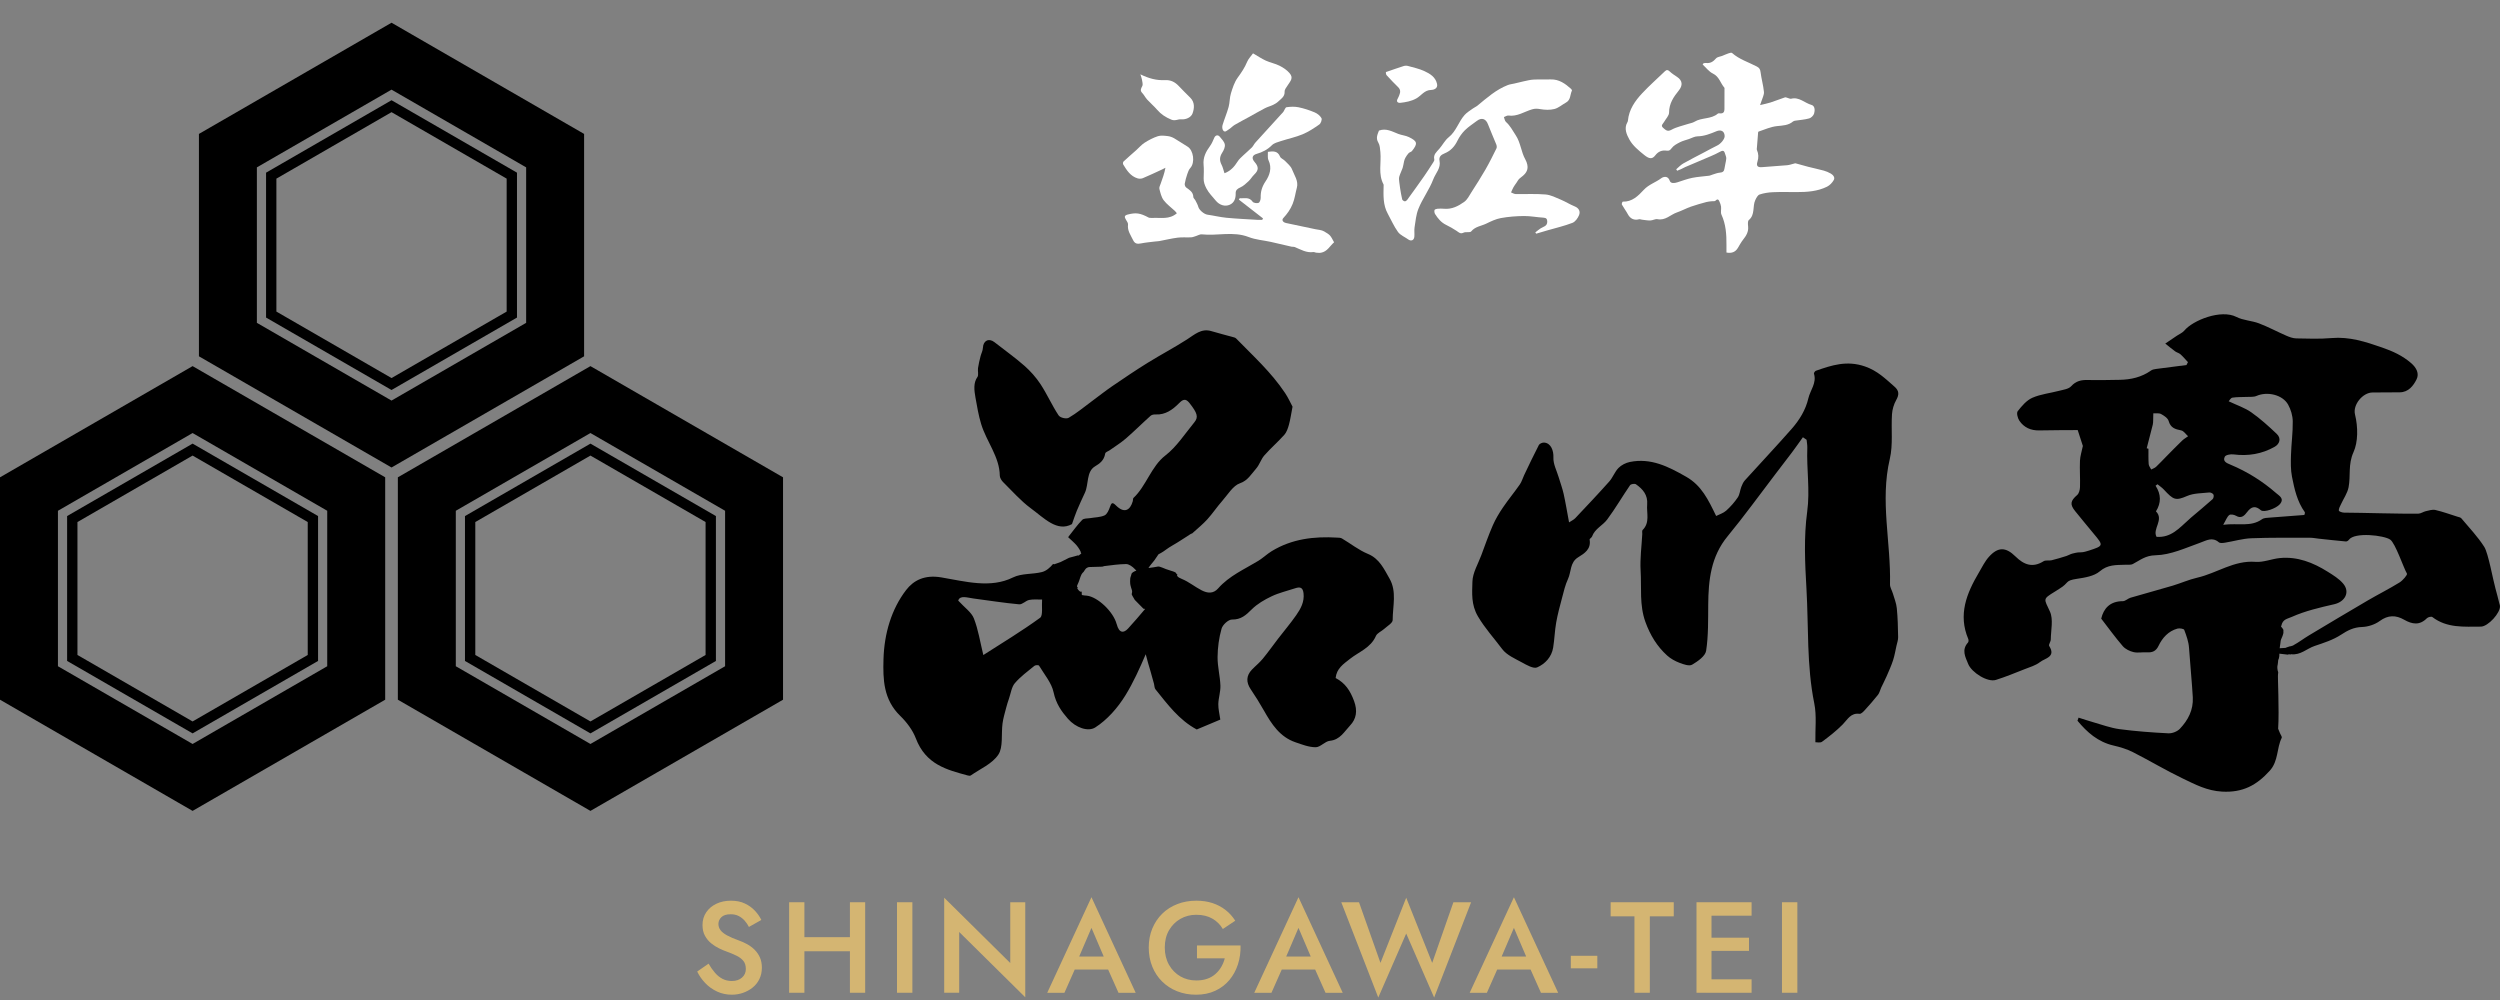 <?xml version="1.0" encoding="UTF-8"?>
<svg id="_レイヤー_1" data-name="レイヤー_1" xmlns="http://www.w3.org/2000/svg" width="220" height="88" version="1.1" viewBox="0 0 220 88">
  <rect x="0" y="0" width="220" height="88" fill="#808080" stroke="none"/>
  <!-- Generator: Adobe Illustrator 29.7.1, SVG Export Plug-In . SVG Version: 2.1.1 Build 8)  -->
  <defs>
    <style>
      .st0 {
        fill: #fff;
      }

      .st1 {
        fill: #d4b572;
      }
    </style>
  </defs>
  <g>
    <path class="st1" d="M62.919,85.605c.2.232.423.41.665.535.243.125.517.188.819.188.364,0,.66-.098.888-.296.228-.197.342-.451.342-.762,0-.296-.072-.533-.217-.711-.144-.178-.343-.33-.597-.455-.255-.125-.549-.249-.882-.37-.198-.068-.418-.161-.66-.279-.243-.118-.475-.266-.694-.444s-.402-.398-.546-.66c-.145-.262-.217-.578-.217-.95,0-.425.11-.798.33-1.121s.518-.573.894-.751c.375-.178.802-.268,1.28-.268.47,0,.88.083,1.229.25s.644.379.882.637c.239.258.427.527.563.808l-1.093.615c-.099-.197-.224-.381-.375-.552-.152-.171-.328-.308-.529-.41-.201-.103-.435-.154-.7-.154-.371,0-.645.085-.819.256-.174.171-.262.37-.262.598,0,.205.063.389.188.552s.32.317.586.461.61.292,1.035.444c.235.083.473.189.711.318.239.129.457.291.655.484.196.193.354.419.472.677.117.258.177.562.177.911,0,.372-.072.706-.217,1.001-.144.296-.341.544-.592.745-.25.201-.532.357-.848.467-.314.11-.643.165-.984.165-.47,0-.904-.093-1.303-.279-.398-.186-.745-.435-1.041-.746s-.531-.648-.706-1.013l1.002-.694c.175.304.362.571.563.802Z"/>
    <path class="st1" d="M70.787,79.398v7.965h-1.343v-7.965h1.343ZM69.979,82.471h5.678v1.24h-5.678v-1.24ZM76.136,79.398v7.965h-1.343v-7.965h1.343Z"/>
    <path class="st1" d="M80.289,79.398v7.965h-1.354v-7.965h1.354Z"/>
    <path class="st1" d="M90.223,79.398v8.364l-5.814-5.747v5.348h-1.32v-8.364l5.814,5.747v-5.348h1.32Z"/>
    <path class="st1" d="M94.797,84.576l-.022.296-1.104,2.492h-1.514l3.892-8.409,3.892,8.409h-1.514l-1.081-2.424-.033-.33-1.264-2.958-1.252,2.924ZM94.217,84.178h3.698l.262,1.138h-4.21l.25-1.138Z"/>
    <path class="st1" d="M105.334,83.199h3.835c.015.584-.061,1.136-.228,1.656-.167.52-.417.981-.751,1.383-.334.402-.749.719-1.246.95s-1.061.347-1.689.347c-.6,0-1.153-.101-1.662-.302-.508-.201-.95-.487-1.325-.859-.376-.372-.666-.812-.871-1.32-.204-.508-.307-1.066-.307-1.673s.104-1.162.312-1.667c.209-.504.501-.94.876-1.309.376-.368.819-.65,1.332-.848.512-.197,1.067-.296,1.667-.296.523,0,.997.07,1.422.21.425.141.807.341,1.144.603.338.262.624.579.859.95l-1.092.729c-.221-.379-.525-.683-.916-.911-.392-.228-.863-.341-1.417-.341-.516,0-.982.12-1.399.358-.418.239-.751.573-1.002,1.001-.25.429-.375.935-.375,1.519,0,.577.123,1.083.369,1.52.247.436.579.775.996,1.018.417.243.888.364,1.411.364.356,0,.675-.049.956-.148.28-.099.523-.239.728-.421.205-.182.376-.391.513-.626.137-.235.238-.485.307-.751h-2.446v-1.138Z"/>
    <path class="st1" d="M113.015,84.576l-.022.296-1.104,2.492h-1.514l3.892-8.409,3.892,8.409h-1.514l-1.081-2.424-.033-.33-1.264-2.958-1.252,2.924ZM112.435,84.178h3.698l.262,1.138h-4.21l.25-1.138Z"/>
    <path class="st1" d="M127.899,79.398h1.559l-3.254,8.386-2.458-5.633-2.458,5.633-3.255-8.386h1.56l1.889,5.337,2.265-5.735,2.287,5.735,1.866-5.337Z"/>
    <path class="st1" d="M131.973,84.576l-.022.296-1.104,2.492h-1.514l3.892-8.409,3.892,8.409h-1.514l-1.081-2.424-.033-.33-1.264-2.958-1.252,2.924ZM131.393,84.178h3.698l.262,1.138h-4.21l.25-1.138Z"/>
    <path class="st1" d="M138.231,84.109h2.333v1.104h-2.333v-1.104Z"/>
    <path class="st1" d="M141.736,79.398h5.554v1.24h-2.105v6.725h-1.354v-6.725h-2.094v-1.24Z"/>
    <path class="st1" d="M150.612,79.398v7.965h-1.32v-7.965h1.32ZM150.123,79.398h4.017v1.183h-4.017v-1.183ZM150.123,82.516h3.789v1.161h-3.789v-1.161ZM150.123,86.18h4.017v1.184h-4.017v-1.184Z"/>
    <path class="st1" d="M158.168,79.398v7.965h-1.354v-7.965h1.354Z"/>
  </g>
  <g>
    <g>
      <path d="M51.401,31.355V11.785L34.454,2l-16.948,9.785v19.57l16.948,9.785,16.948-9.785ZM22.605,14.729l11.848-6.841,11.848,6.841v13.681l-11.848,6.841-11.848-6.841v-13.681Z"/>
      <path d="M45.495,27.945v-12.75l-11.041-6.375-11.041,6.375v12.75l11.041,6.375,11.041-6.375ZM24.322,15.72l10.132-5.85,10.132,5.85v11.699l-10.132,5.85-10.132-5.85v-11.699Z"/>
      <path d="M27.989,58.163v-12.75l-11.041-6.375-11.042,6.375v12.75l11.042,6.375,11.041-6.375ZM6.816,45.939l10.132-5.849,10.132,5.849v11.699l-10.132,5.85-10.132-5.85v-11.699Z"/>
      <path d="M33.896,61.573v-19.57l-16.948-9.785L0,42.004v19.57l16.948,9.785,16.948-9.785ZM5.099,44.948l11.849-6.841,11.848,6.841v13.681l-11.848,6.841-11.849-6.841v-13.681Z"/>
      <path d="M40.918,45.414v12.75l11.041,6.375,11.042-6.375v-12.75l-11.042-6.375-11.041,6.375ZM62.091,57.638l-10.132,5.85-10.132-5.85v-11.699l10.132-5.849,10.132,5.849v11.699Z"/>
      <path d="M51.959,32.219l-16.948,9.785v19.57l16.948,9.785,16.948-9.785v-19.57l-16.948-9.785ZM63.808,58.629l-11.849,6.841-11.848-6.841v-13.681l11.848-6.841,11.849,6.841v13.681Z"/>
    </g>
    <g>
      <path d="M166.863,35.211c.267-.477.275-.818-.154-1.191-.793-.691-1.484-1.387-2.585-1.77-1.593-.553-2.919-.116-4.323.376-.082.029-.193.191-.173.255.258.823-.327,1.453-.494,2.175-.235,1.016-.782,1.903-1.46,2.675-1.35,1.538-2.757,3.026-4.129,4.544-.142.158-.234.372-.312.575-.116.304-.134.664-.309.922-.288.426-.637.823-1.021,1.166-.248.222-.602.324-.883.467-.7-1.443-1.284-2.68-2.639-3.452-1.562-.891-3.097-1.676-4.953-1.3-.359.073-.748.27-1.001.528-.331.338-.496.836-.813,1.192-.975,1.095-1.984,2.16-2.991,3.226-.135.143-.331.227-.546.369-.173-.923-.301-1.717-.475-2.5-.11-.497-.292-.977-.437-1.467-.172-.58-.492-1.169-.465-1.74.028-.596-.213-1.275-.818-1.315-.153-.01-.398.092-.462.215-.451.87-.868,1.758-1.292,2.643-.132.275-.213.584-.385.83-.479.687-1.015,1.334-1.485,2.026-.337.497-.65,1.021-.89,1.569-.376.86-.686,1.748-1.012,2.628-.287.775-.765,1.551-.783,2.336-.024,1-.125,2.009.485,3.048.617,1.052,1.422,1.922,2.131,2.872.4.535,1.13.846,1.752,1.186.414.226,1.006.572,1.329.431.701-.307,1.274-.911,1.409-1.746.118-.728.138-1.472.265-2.197.129-.732.325-1.454.516-2.173.149-.562.279-1.14.523-1.662.296-.633.165-1.461.887-1.906.574-.353,1.159-.721,1.017-1.563-.013-.075.178-.167.215-.272.243-.683.935-.965,1.328-1.491.723-.97,1.331-2.025,2.017-3.024.071-.104.409-.156.517-.08.607.424,1.057.942.987,1.776-.064.765.266,1.589-.403,2.252-.064.063-.022.233-.028.354-.056,1.076-.209,2.158-.145,3.227.091,1.501-.118,3.017.421,4.505.42,1.159,1.018,2.146,1.913,2.956.308.278.7.493,1.09.642.351.134.853.313,1.108.163.496-.291,1.16-.752,1.233-1.223.204-1.334.172-2.708.184-4.067.019-2.162.237-4.229,1.704-6.008,1.466-1.778,2.815-3.652,4.216-5.484.48-.627.964-1.251,1.438-1.883.332-.444.65-.899.974-1.349.109.075.217.149.326.223.022.238.071.478.062.715-.073,1.868.25,3.71-.011,5.616-.303,2.223-.195,4.524-.064,6.779.195,3.361.009,6.746.687,10.083.222,1.091.076,2.256.098,3.422.123-.005.428.075.586-.042.638-.473,1.272-.966,1.826-1.531.429-.438.7-1.03,1.473-.926.133.018.32-.169.44-.3.409-.448.813-.903,1.188-1.379.134-.169.177-.409.271-.612.159-.342.337-.676.488-1.022.2-.459.406-.918.562-1.393.136-.415.207-.852.302-1.281.056-.252.15-.506.146-.758-.015-.85-.033-1.703-.117-2.548-.043-.441-.22-.87-.347-1.302-.079-.269-.258-.536-.252-.8.092-3.676-.89-7.339-.017-11.038.296-1.255.106-2.622.192-3.934.028-.422.161-.871.367-1.24Z"/>
      <path d="M101.954,48.775s.353-.171.651-.405c.297-.234.95-.577,1.199-.751.249-.174.748-.461.897-.577.046-.037.134-.077.231-.116.031-.03.064-.061.1-.094.412-.37.841-.72,1.217-1.136.458-.507.853-1.098,1.307-1.614.497-.565.953-1.349,1.565-1.556.681-.231,1.001-.815,1.431-1.306.28-.319.425-.821.706-1.139.565-.641,1.198-1.188,1.768-1.824.192-.215.314-.564.402-.887.128-.468.197-.969.316-1.584-.164-.303-.377-.782-.653-1.196-1.23-1.844-2.796-3.249-4.309-4.804-.047-.049-.113-.078-.171-.094-.672-.187-1.348-.356-2.025-.558-.87-.26-1.469.313-2.138.741-1.132.725-2.316,1.347-3.462,2.057-1.046.649-2.074,1.344-3.099,2.044-.622.425-1.218.899-1.827,1.349-.665.491-1.307,1.03-2.013,1.44-.212.123-.748.002-.893-.218-.57-.86-1.004-1.849-1.579-2.728-.398-.609-.903-1.171-1.43-1.635-.84-.739-1.745-1.375-2.63-2.072-.497-.391-.993-.137-1.018.492-.011.268-.148.497-.211.753-.084.337-.168.676-.22,1.027-.038.255.066.625-.046.781-.373.52-.295,1.168-.178,1.826.139.777.269,1.56.497,2.314.472,1.559,1.625,2.891,1.644,4.559.002.169.146.416.279.547.807.797,1.572,1.672,2.436,2.307,1.174.862,2.333,2.131,3.636,1.401.168-.468.283-.834.428-1.18.225-.534.467-1.059.711-1.582.342-.734.115-1.842.874-2.309.41-.251.805-.506.911-1.134.023-.14.257-.195.392-.292.479-.342.98-.648,1.429-1.036.74-.64,1.441-1.343,2.173-1.997.115-.103.304-.127.463-.119.829.043,1.472-.412,2.031-.979.332-.336.578-.471.928-.026.687.873.807,1.233.436,1.687-.828,1.013-1.578,2.175-2.555,2.927-1.246.958-1.695,2.705-2.812,3.74-.05.047-.03.188-.056.278-.23.813-.751,1.112-1.483.379-.334-.335-.405-.209-.529.139-.102.289-.256.64-.479.74-.384.171-.841.165-1.267.239-.238.041-.545.002-.699.158-.423.431-.781.946-1.236,1.516.261.249.53.468.757.733.156.182.394.57.357.619l.048.086c-.418.334-.259.155-.259.155l-.816.222-.741.371-.536.191-.011.01-.127-.024c-.257.317-.602.613-.972.707-.833.212-1.794.1-2.553.476-1.981.982-4.185.351-6.316-.007-1.448-.243-2.424.25-3.091,1.12-1.274,1.661-1.924,3.802-1.987,6.095-.048,1.751-.014,3.531,1.477,4.977.562.545,1.092,1.251,1.365,1.966.886,2.33,2.745,2.772,4.564,3.272.089.025.212.044.276,0,.839-.588,1.88-1.013,2.428-1.836.432-.649.242-1.812.366-2.745.063-.47.204-.923.321-1.381.069-.27.154-.534.244-.795.16-.463.231-1.028.516-1.36.503-.588,1.128-1.042,1.719-1.525.097-.079.373-.087.415-.017.464.771,1.103,1.517,1.277,2.34.212,1.002.694,1.682,1.265,2.334.69.786,1.77,1.162,2.399.762,1.042-.663,1.976-1.714,2.668-2.843.684-1.114,1.241-2.35,1.777-3.601.062.255.134.508.204.761.062.223.133.443.196.665.111.391.221.783.328,1.176.044.161.032.364.126.481,1.063,1.316,2.067,2.698,3.636,3.539.662-.278,1.386-.582,2.074-.871-.069-.498-.186-.934-.176-1.367.013-.544.205-1.089.185-1.629-.031-.838-.258-1.672-.25-2.506.008-.837.123-1.696.351-2.499.098-.345.604-.808.918-.803.789.013,1.222-.382,1.732-.89.491-.489,1.13-.858,1.761-1.158.647-.308,1.361-.469,2.045-.697.4-.133.691-.133.756.421.091.764-.245,1.371-.642,1.94-.495.711-1.059,1.372-1.587,2.059-.458.595-.891,1.212-1.368,1.79-.282.342-.636.622-.944.944-.508.533-.52,1.11-.109,1.722.412.612.806,1.239,1.168,1.882.672,1.193,1.405,2.32,2.767,2.786.583.2,1.192.44,1.789.438.415-.001.815-.525,1.245-.566.901-.086,1.277-.819,1.779-1.347.549-.578.673-1.283.35-2.155-.332-.899-.771-1.578-1.622-2.023.088-.844.683-1.225,1.258-1.681.791-.627,1.83-.968,2.287-2.019.115-.263.488-.404.725-.62.273-.249.75-.519.75-.78,0-1.222.382-2.506-.281-3.656-.484-.839-.877-1.745-1.902-2.168-.808-.334-1.52-.907-2.283-1.357-.117-.069-.282-.065-.426-.074-2.02-.121-3.975.107-5.751,1.19-.413.252-.768.601-1.181.853-1.222.746-2.559,1.314-3.536,2.428-.434.495-.953.422-1.445.171-.598-.305-1.134-.756-1.75-1.005-.387-.156-.474-.286-.389-.434l-.111.008s.176-.12-.47-.299c-.647-.179-.941-.418-1.175-.359-.13.033-.493.084-.793.123.152-.24.342-.445.515-.666l.373-.546ZM91.537,54.359c-1.597,1.165-3.296,2.188-5.004,3.285-.28-1.144-.441-2.221-.83-3.221-.213-.548-.817-.952-1.38-1.571.156-.493.785-.258,1.34-.185,1.356.178,2.696.393,4.017.513.3.027.576-.321.889-.385.365-.074.757-.027,1.135-.033-.046.55.09,1.408-.167,1.596ZM98.267,54.926c-.284-1.093-1.672-2.403-2.627-2.508-.145-.016-.296-.016-.435-.056-.005-.027-.011-.052-.011-.091,0-.445,0,0-.282-.335-.057-.068-.091-.124-.114-.175.013-.026.02-.049.049-.081-.039-.008-.06-.042-.075-.074.015-.131.114-.263.2-.521.148-.445,0,0,.11-.327.11-.327.261-.414.261-.414l.148-.222c.148-.222.371-.222.371-.222l1.138-.033.177-.051c.638-.078,1.273-.17,1.915-.179.248-.004.573.224.78.449.045.048.085.087.127.127-.214.079-.408.182-.433.309-.059.299-.117.179-.117.657s.177.657.177.897-.118.12.059.418l.176.299.764.777.148.015c-.492.587-.991,1.167-1.505,1.727-.386.421-.788.422-.998-.384Z"/>
      <path d="M219.595,51.765c-.194-.661-.621-3.077-.978-3.638-.575-.901-1.328-1.689-2.019-2.514-.074-.088-.232-.11-.355-.149-.642-.203-1.277-.434-1.931-.586-.259-.06-.563.043-.84.105-.223.05-.433.213-.651.218-1.518.029-5.025-.085-6.543-.089-.162,0-.453-.102-.461-.181-.018-.17.098-.36.177-.534.23-.506.576-.986.68-1.515.199-1.011-.059-2.007.436-3.097.4-.882.407-2.189.13-3.315-.207-.839.668-1.924,1.542-1.932.8-.007,1.599-.005,2.398-.014.774-.009,1.199-.585,1.478-1.143.249-.499.002-1.014-.482-1.431-.764-.658-1.603-1.04-2.563-1.373-1.457-.507-2.863-.963-4.433-.828-1.032.089-2.078.052-3.116.03-.295-.006-.601-.123-.878-.243-.804-.35-1.579-.769-2.396-1.08-.641-.244-1.384-.257-1.982-.564-1.359-.7-3.835.293-4.589,1.201-.164.196-.435.303-.656.452-.34.23-.68.461-1.02.691.289.229.573.467.871.684.143.104.339.143.468.259.236.211.44.458.657.69-.043.085-.086.169-.13.254-.898.115-1.798.226-2.695.348-.148.02-.312.055-.429.138-.828.588-1.765.799-2.757.816-.933.015-1.866.037-2.798.015-.579-.014-1.047.084-1.472.553-.223.245-.677.299-1.039.394-.792.21-1.633.294-2.372.618-.51.224-.932.724-1.289,1.181-.121.155-.005.614.146.837.405.599,1.008.87,1.749.854,1.162-.026,2.324-.022,3.385-.03.193.595.341,1.051.454,1.398-.098.477-.237.884-.255,1.297-.032.77.026,1.544.003,2.315-.007.241-.084.559-.249.703-.598.519-.661.828-.169,1.43.541.662,1.078,1.327,1.628,1.982.863,1.03.877,1.06-.419,1.477-.927.298-.539.024-1.482.272-.171.045-.326.149-.495.202-.435.136-.872.273-1.314.38-.229.056-.523-.029-.703.084-.967.608-1.734.313-2.476-.419-.857-.845-1.538-.847-2.329.025-.364.401-.608.914-.887,1.386-1.082,1.827-1.848,3.706-.937,5.855.037.087.031.246-.025.308-.579.646-.245,1.247.021,1.895.305.743,1.695,1.627,2.435,1.395.849-.267,1.676-.608,2.505-.936.473-.187.995-.332,1.383-.638.421-.333,1.422-.433.802-1.414-.072-.113.137-.375.14-.569.009-.828.239-1.77-.075-2.459-.521-1.143-.672-1.074.438-1.755.131-.08.257-.168.389-.247.92-.557.446-.714,1.567-.881.69-.103,1.497-.234,1.991-.656.704-.602,1.434-.551,2.211-.579.238-.009.512.033.706-.069.635-.332,1.101-.75,1.998-.767,1.315-.025,2.634-.644,3.918-1.102.577-.206,1.066-.533,1.647-.039.112.095.366.062.546.033.771-.124,1.535-.357,2.308-.388,1.73-.068,3.463-.041,5.195-.044.237,0,.474.052.711.077.807.087,1.613.177,2.421.25.082.007.205-.068.256-.142.499-.71,3.123-.398,3.645-.02.46.332,1.178,2.501,1.471,2.992.06.1-.366.601-.653.778-.912.563-1.874,1.044-2.799,1.585-1.732,1.013-3.454,2.043-5.176,3.074-.464.278-.896.613-1.371.869,0,0,.04.008-.091.041-.078.032-.161.052-.241.058-.203.056-.353.129-.353.129l-.517.032c.022-.27.044-.205.067-.472.027-.318.053-.265.185-.609.133-.344.053-.344.079-.503.009-.052-.085-.182-.214-.335.01-.023.022-.031.029-.063.127-.578.496-.588.931-.781,1.175-.523,2.46-.821,3.724-1.11.955-.219,1.413-1.068.792-1.81-.363-.433-.884-.75-1.374-1.056-1.282-.804-2.658-1.349-4.207-1.197-.719.07-1.441.389-2.14.333-1.897-.151-3.401,1-5.127,1.393-.737.168-1.438.487-2.166.704-1.23.365-2.469.696-3.7,1.058-.237.07-.453.305-.679.305-1.141.002-1.692.645-1.904,1.536.663.857,1.247,1.671,1.901,2.425.225.259.608.443.95.523.375.087.789-.009,1.184.018.473.033.79-.113,1.007-.564.346-.721.865-1.297,1.662-1.523.185-.052.562.009.602.112.192.509.387,1.044.421,1.58.071,1.1.277,3.26.333,4.362.056,1.114-.417,1.999-1.134,2.758-.229.242-.672.419-1.006.403-1.44-.071-2.881-.178-4.309-.367-.784-.104-1.544-.392-2.312-.609-.434-.122-.861-.269-1.292-.404-.032.091-.064.182-.096.272.845,1.019,1.803,1.866,3.164,2.181.584.135,1.175.311,1.707.58,1.474.747,2.894,1.604,4.383,2.317,1.095.524,2.132,1.087,3.47,1.161,1.824.101,3.047-.562,4.198-1.839.776-.86.595-1.971,1.051-2.894.048-.097-.114-.294-.168-.448-.04-.115-.097-.233-.145-.351.107-1.636-.051-4.629-.012-4.803.053-.238-.026-.185-.053-.477-.026-.291.027-.238.053-.583.026-.344.026-.132.079-.344.04-.159.035-.184.041-.4.313.032.759.087.759.087,0,0,.038-.064.22-.013.014-.007.032-.028.044-.026.834.107,1.39-.495,2.081-.727.797-.268,1.627-.532,2.319-.986.591-.387,1.118-.659,1.845-.682.531-.017,1.133-.212,1.559-.524.742-.542,1.422-.535,2.161-.112.699.4,1.358.511,1.993-.135.101-.102.394-.172.481-.105,1.289.988,2.792.844,4.269.843.627,0,1.744-1.22,1.68-1.829-.008-.079-.039-.155-.059-.232-.114-.44-.215-.883-.343-1.319ZM189.084,40.847c-.033-.45-.017-.904-.021-1.357-.051-.014-.102-.028-.153-.042.18-.695.362-1.389.536-2.086.029-.117.027-.243.032-.365.008-.207.009-.414.013-.622.23.014.498-.041.683.059.263.143.595.361.667.614.172.604.573.725,1.101.826.228.044.408.337.609.516-.176.127-.37.236-.524.385-.464.448-.915.911-1.368,1.37-.308.311-.604.634-.923.933-.116.108-.284.161-.429.238-.078-.156-.21-.309-.222-.47ZM194.715,43.921c-.626.559-1.274,1.094-1.915,1.637-.076.065-.146.137-.222.203-.803.708-1.519,1.573-2.8,1.481-.394-.687.684-1.51-.055-2.241.469-.745.462-1.497-.033-2.258.056-.043.113-.086.169-.129.185.153.391.287.553.462.85.915,1.028,1.016,2.059.568.582-.252,1.285-.233,1.937-.306.122-.014.32.078.374.18.052.098.015.328-.069.403ZM202.779,45.318c-1.084.081-2.061.149-3.035.231-.233.02-.511.019-.686.143-.991.707-2.096.319-3.416.489.249-.424.339-.707.533-.858.115-.09.428-.031.591.065.482.286.757-.032.985-.332.372-.491.725-.574,1.207-.155.258.224,1.339-.148,1.666-.528.43-.501-.049-.739-.32-.976-1.203-1.051-2.546-1.89-4.021-2.507-.332-.139-.711-.286-.5-.702.081-.16.51-.234.761-.201,1.29.168,2.511-.035,3.632-.673.433-.247.594-.736.179-1.13-.71-.673-1.443-1.338-2.241-1.899-.567-.399-1.258-.624-1.989-.972.062-.065.177-.296.325-.319.413-.067.84-.043,1.262-.065.288-.015.606.023.856-.086.95-.417,2.298-.112,2.787.765.242.434.4.974.407,1.468.014.982-.125,1.965-.155,2.949-.019.644-.035,1.306.088,1.932.214,1.086.456,2.178,1.125,3.11.042.058-.028.196-.038.251Z"/>
    </g>
    <g>
      <g>
        <path class="st0" d="M113.167,19.622c-.277-.059-.394-.261-.237-.431.344-.372.621-.752.822-1.245.192-.47.242-.952.371-1.422.164-.596-.229-1.104-.428-1.627-.108-.283-.392-.504-.613-.737-.134-.141-.373-.221-.438-.38-.21-.515-.598-.48-1.07-.419.014.254-.045.532.053.736.331.686.096,1.335-.251,1.85-.32.476-.451.917-.436,1.458.005.155-.081.409-.186.448-.148.054-.443.01-.52-.1-.319-.456-.748-.272-1.139-.31l-.079.121c.71.552,1.42,1.104,2.129,1.656-.023.043-.046.087-.069.13-.129,0-.258.007-.387-.001-.918-.057-1.838-.097-2.753-.184-.563-.054-1.117-.193-1.678-.272-.3-.042-.731-.408-.807-.69-.055-.201-.165-.387-.261-.575-.051-.101-.176-.191-.177-.287-.007-.448-.34-.622-.635-.847-.08-.061-.137-.226-.12-.328.049-.287.129-.571.223-.847.064-.188.136-.394.266-.535.431-.466.289-1.568-.254-1.888-.395-.232-.769-.5-1.166-.727-.173-.099-.377-.172-.573-.194-.286-.032-.599-.074-.861.011-.406.132-.798.338-1.161.569-.278.177-.499.442-.749.665-.371.331-.75.654-1.113.994-.05.047-.066.196-.029.257.313.519.641,1.036,1.267,1.225.141.043.328.039.463-.018.566-.237,1.121-.502,1.679-.759.105-.048.206-.104.309-.157-.092.509-.26.95-.418,1.395-.054.152-.148.329-.114.467.086.343.171.72.375.993.268.358.653.629.984.941.074.07.134.156.177.208-.661.574-1.417.373-2.133.411-.065.003-.132.002-.197-.003-.052-.004-.109-.005-.153-.029-.765-.41-1.118-.446-1.821-.272-.348.086-.317.232-.169.471.081.13.192.291.175.423-.068.533.236.922.443,1.357.158.333.377.36.696.296.402-.081.814-.115,1.222-.167.129-.016.262-.016.39-.039.54-.1,1.077-.233,1.621-.302.389-.05.788-.007,1.181-.027.148-.008.293-.075.438-.118.166-.05.338-.163.496-.145,1.371.151,2.766-.294,4.13.237.615.24,1.305.285,1.958.429.607.133,1.211.282,1.817.42.089.02.191-.002.272.03.533.215,1.035.534,1.652.442.071-.011.15.046.226.052.145.011.295.032.436.008.556-.095.786-.598,1.156-.919-.332-.61-.319-.632-.88-.96-.219-.128-.51-.137-.77-.192-.86-.183-1.722-.361-2.582-.545Z"/>
        <path class="st0" d="M106.481,12.852c-.366.495-.626,1.006-.565,1.651.037.39.017.787.006,1.181-.009.329.087.599.243.9.214.412.534.716.813,1.06.33.408.821.563,1.247.37.404-.184.526-.566.514-.996-.008-.282.144-.408.405-.523.275-.121.511-.347.736-.557.185-.172.311-.406.494-.58.391-.372.41-.671.033-1.101-.276-.315-.229-.598.177-.716.518-.151.96-.374,1.347-.766.191-.193.515-.27.792-.361.633-.207,1.293-.341,1.904-.596.523-.219,1.011-.54,1.476-.869.136-.096.253-.433.186-.552-.121-.216-.361-.408-.596-.507-.457-.192-.936-.351-1.421-.451-.34-.07-.71-.054-1.056-.004-.111.016-.185.27-.283.409-.051.072-.118.131-.178.196-.762.835-1.525,1.669-2.282,2.508-.117.13-.187.305-.31.429-.249.249-.524.472-.778.716-.167.16-.35.318-.47.512-.289.464-.634.847-1.16,1.04-.097-.29-.144-.531-.253-.739-.195-.372-.185-.698.046-1.058.137-.213.275-.503.237-.729-.041-.248-.268-.476-.444-.687-.17-.203-.392-.134-.492.105-.104.246-.21.501-.367.714Z"/>
        <path class="st0" d="M108.118,11.397c.192-.112.343-.295.534-.408.41-.243.836-.459,1.254-.689.469-.258.931-.53,1.406-.776.23-.12.489-.183.724-.296.164-.079.328-.177.457-.302.249-.24.577-.419.554-.866-.009-.178.154-.376.266-.546.282-.43.522-.659.168-1.078-.231-.273-.557-.49-.881-.652-.381-.192-.818-.271-1.208-.449-.379-.174-.729-.412-1.126-.641-.188.265-.41.483-.519.748-.209.509-.504.944-.826,1.386-.291.399-.451.908-.6,1.389-.119.383-.096.809-.203,1.198-.147.535-.369,1.05-.531,1.582-.043.141-.037.348.04.464.164.249.345.02.489-.063Z"/>
        <path class="st0" d="M100.518,8.185c.164.17.269.398.429.573.284.31.609.585.883.903.345.401.751.663,1.247.867.339.14.576-.052.857-.027.448.039.882-.182,1.005-.509.16-.427.226-.975-.19-1.389-.342-.341-.687-.679-1.018-1.032-.332-.354-.712-.547-1.215-.521-.716.037-1.397-.132-2.164-.509.066.215.12.339.14.468.028.189.102.417.028.565-.113.227-.218.387-.002.611Z"/>
      </g>
      <g>
        <path class="st0" d="M135.559,20.108c-.16.101-.302.228-.452.344.026.037.052.074.078.112.326-.096.652-.194.978-.289.74-.215,1.496-.387,2.212-.664.252-.097.481-.419.586-.69.126-.323-.019-.611-.396-.763-.417-.168-.802-.416-1.217-.59-.435-.182-.88-.415-1.336-.454-.874-.075-1.758-.021-2.638-.038-.135-.003-.269-.093-.403-.143.07-.152.131-.309.212-.454.075-.135.17-.259.259-.385.096-.136.17-.303.297-.399.407-.307.788-.618.664-1.206-.033-.157-.094-.315-.173-.456-.379-.672-.406-1.471-.851-2.138-.27-.405-.481-.835-.856-1.166-.104-.092-.123-.282-.18-.427.135-.047.277-.151.403-.133.775.109,1.4-.353,2.089-.549.267-.076.451-.061.706-.017.405.07.853.091,1.246-.01.366-.094.68-.382,1.025-.571.421-.23.347-.697.517-1.047.016-.033-.038-.12-.08-.158-.513-.46-1.055-.851-1.796-.827-.499.016-.999-.011-1.497.014-.286.014-.569.089-.852.148-.287.06-.571.135-.856.202-.187.044-.384.063-.561.132-1.026.398-1.834,1.119-2.666,1.806-.123.101-.278.162-.408.257-.248.181-.524.342-.725.567-.537.6-.738,1.434-1.404,1.964-.331.264-.535.683-.821,1.01-.241.277-.546.505-.445.944.017.072-.041.174-.088.247-.266.414-.53.829-.811,1.231-.491.702-.992,1.397-1.496,2.09-.044.061-.151.128-.212.114-.084-.019-.201-.099-.219-.174-.077-.316-.126-.64-.18-.961-.03-.179-.057-.358-.073-.538-.014-.164-.049-.339-.006-.491.074-.265.212-.511.299-.773.062-.186.078-.386.125-.577.027-.109.06-.22.116-.316.083-.144.175-.288.288-.409.076-.082.223-.101.291-.186.526-.654.489-.862-.273-1.229-.288-.139-.629-.162-.93-.278-.547-.211-1.069-.528-1.702-.291-.119.327-.301.65-.056,1.054.14.231.154.551.182.836.091.95-.211,1.937.278,2.849.017.031.007.078.006.117-.015.838-.063,1.679.364,2.453.298.54.543,1.117.902,1.612.207.285.596.437.898.655.253.183.51.086.541-.233.027-.273-.023-.556.019-.826.084-.543.134-1.11.332-1.614.357-.909.969-1.7,1.316-2.618.203-.536.685-.98.549-1.632-.074-.354.15-.529.434-.644.536-.216.889-.597,1.142-1.116.164-.335.39-.659.654-.921.318-.314.704-.56,1.063-.831.417-.315.787-.184.969.299.227.6.495,1.185.733,1.781.041.103.061.253.015.345-.307.622-.614,1.246-.96,1.848-.392.683-.818,1.346-1.242,2.01-.19.297-.358.649-.63.845-.515.371-1.09.671-1.773.609-.196-.018-.395-.017-.59,0-.092.008-.241.057-.256.115-.027.107-.009.256.05.35.246.389.533.74.964.951.321.158.636.335.934.534.193.129.326.295.612.153.197-.098.563.02.669-.109.353-.432.876-.469,1.317-.682.415-.2.845-.411,1.291-.492.668-.121,1.357-.174,2.037-.18.573-.005,1.147.113,1.722.145.246.014.319.123.326.337.013.418-.351.454-.601.612Z"/>
        <path class="st0" d="M123.007,8.663c-.182.297.015.412.24.385.474-.057.94-.138,1.382-.381.439-.241.715-.749,1.321-.752.168,0,.603-.1.512-.522-.132-.615-.624-.909-1.124-1.139-.453-.208-.954-.315-1.439-.45-.116-.032-.259-.029-.375.008-.506.16-1.005.339-1.568.531.009.047-.006.196.062.271.328.366.674.717,1.024,1.063.206.205.206.427.105.672-.044.106-.081.217-.14.314Z"/>
      </g>
      <path class="st0" d="M161.103,15.271c-.19-.111-.4-.199-.613-.258-.455-.125-.919-.22-1.377-.337-.365-.093-.725-.205-1.09-.3-.057-.015-.128.018-.191.033-.185.044-.366.113-.553.13-.738.065-1.479.108-2.217.17-.383.032-.528-.097-.406-.483.115-.362.101-.686-.044-1.025-.03-.069-.007-.163-.001-.245.027-.369.056-.737.088-1.105.008-.094.007-.255.05-.269.538-.182,1.074-.426,1.628-.484.511-.054.999-.058,1.413-.409.053-.045.137-.06.21-.072.405-.064.822-.086,1.213-.198.175-.05.376-.253.429-.428.081-.269.078-.673-.228-.757-.603-.166-1.088-.73-1.798-.544-.086.022-.194-.044-.293-.069-.082-.02-.177-.075-.245-.052-.427.142-.845.311-1.273.45-.266.087-.544.137-.919.229.076-.213.108-.291.132-.372.077-.263.233-.535.209-.789-.056-.58-.224-1.149-.296-1.729-.031-.25-.101-.384-.329-.503-.735-.386-1.549-.628-2.187-1.196-.053-.047-.213.004-.314.038-.192.065-.376.153-.565.227-.177.069-.412.084-.521.21-.247.287-.507.461-.895.407-.069-.01-.144.02-.216.031-.024.035-.048.071-.072.106.298.272.556.629.904.796.56.269.66.847,1.011,1.248.02.023.008.077.008.116,0,.591,0,1.183-.004,1.774-.002.226-.091.379-.351.367-.078-.003-.183-.022-.23.019-.593.513-1.428.325-2.064.72-.157.097-.358.122-.538.182-.497.166-1.03.268-1.48.519-.364.203-.515.011-.726-.163-.257-.213-.017-.359.075-.524.154-.276.441-.551.441-.827,0-.794.401-1.381.854-1.94.363-.448.339-.876-.151-1.198-.225-.148-.454-.297-.648-.48-.159-.15-.268-.165-.425-.013-.663.643-1.361,1.253-1.991,1.927-.637.68-1.172,1.441-1.261,2.419-.004.049-.024.1-.049.143-.322.55-.044,1.11.182,1.523.293.533.818.963,1.308,1.356.423.339.691.391.966.031.264-.345.595-.479,1.019-.414.197.03.296-.048.428-.226.166-.226.455-.378.716-.512.252-.129.537-.196.807-.289.245-.084.491-.231.737-.234.604-.008,1.141-.228,1.676-.449.401-.166.707-.012.724.421.011.264-.343.686-.658.836-.385.184-.757.396-1.135.595-.619.327-1.247.64-1.854.986-.228.13-.412.336-.616.508l.081.13c.115-.047.231-.089.344-.141.123-.057.239-.128.363-.182.322-.14.648-.274.972-.412.164-.069.327-.139.489-.21.523-.229,1.063-.427,1.559-.703.27-.15.397-.169.485.139.042.147.123.299.11.442-.026.291-.118.575-.156.866-.033.252-.148.35-.406.368-.22.016-.436.111-.653.174-.096.028-.186.082-.283.095-.498.065-1.002.09-1.493.189-.447.091-.88.254-1.316.395-.255.082-.58.116-.662-.131-.166-.494-.582-.357-.749-.232-.492.369-1.096.547-1.533,1.016-.496.532-1.025,1.075-1.86,1.046-.025,0-.108.198-.076.255.164.296.374.566.533.864.205.385.559.55.979.432.076-.021.17.026.256.036.247.028.496.078.742.07.211-.007.434-.153.627-.114.698.14,1.139-.399,1.706-.593.419-.144.813-.36,1.231-.509.447-.159.907-.28,1.364-.407.148-.041.305-.049.458-.069.115-.015.278.02.339-.044.21-.221.29-.072.364.099.058.137.115.282.131.428.026.234-.055.505.036.702.389.846.444,1.736.438,2.641-.001.222,0,.445,0,.687q.679.135,1-.398c.151-.25.288-.512.469-.739.273-.342.482-.688.438-1.152-.018-.191-.046-.478.06-.566.576-.482.307-1.209.573-1.767.088-.184.213-.43.376-.484.372-.124.775-.186,1.169-.203.695-.031,1.392-.01,2.088-.01.92,0,1.837-.059,2.675-.474.242-.119.466-.354.598-.592.126-.226-.064-.447-.271-.569Z"/>
    </g>
  </g>
</svg>